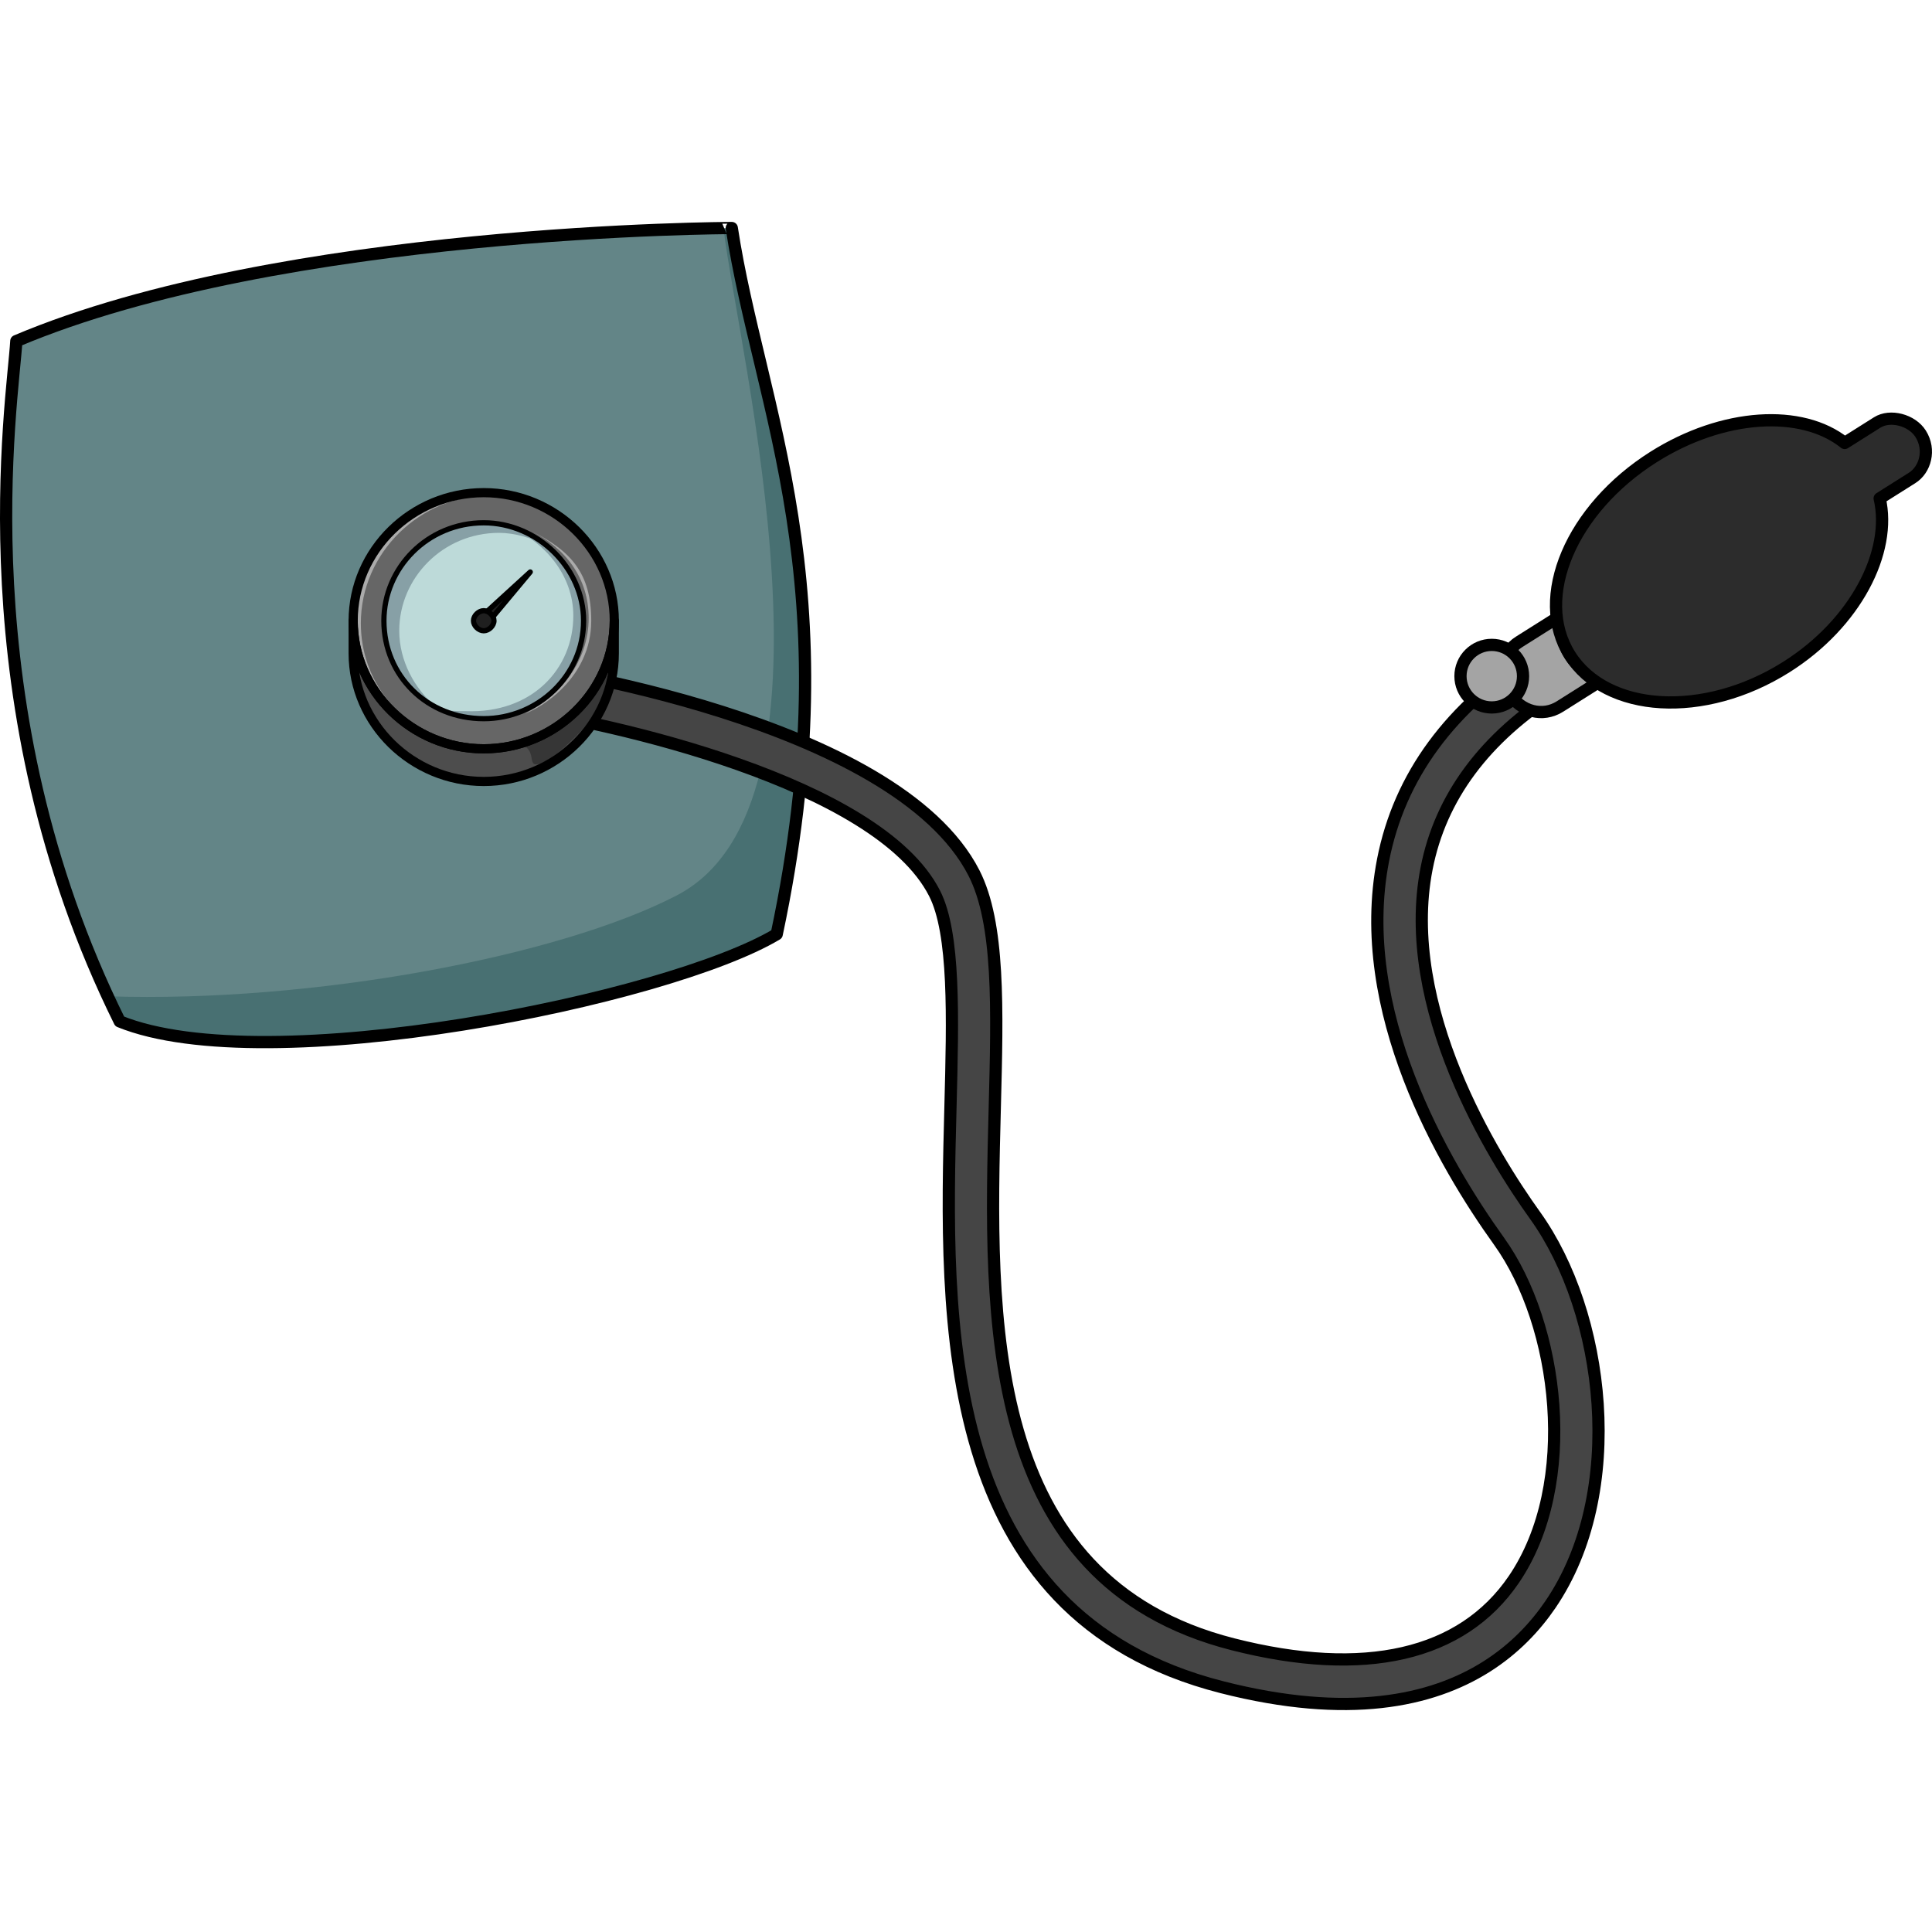 <?xml version="1.0" encoding="utf-8"?>
<!-- Created by: Science Figures, www.sciencefigures.org, Generator: Science Figures Editor -->
<!DOCTYPE svg PUBLIC "-//W3C//DTD SVG 1.1//EN" "http://www.w3.org/Graphics/SVG/1.1/DTD/svg11.dtd">
<svg version="1.1" id="Layer_1" xmlns="http://www.w3.org/2000/svg" xmlns:xlink="http://www.w3.org/1999/xlink" 
	 width="800px" height="800px" viewBox="0 0 157.993 121.7" enable-background="new 0 0 157.993 121.7" xml:space="preserve">
<g>
	<g>
		<path fill="#638587" d="M1.335,9.745C1.06,14.573-3.03,39.489,9.789,65.381c12.01,4.873,44.814-1.799,53.729-7.131
			c6.078-28.645-1.45-43.105-3.675-57.75C59.843,0.5,23.036,0.559,1.335,9.745z"/>
		<path fill="#487072" d="M59.176,0.6c1.242,10.261,10.536,46.995-3.812,54.466c-9.565,4.979-29.731,8.813-46.543,8.262
			c0.309,0.688,0.63,1.373,0.968,2.054c12.01,4.873,44.814-1.799,53.729-7.131c6.078-28.645-1.45-43.105-3.675-57.75
			C59.843,0.5,59.597,0.536,59.176,0.6z"/>
		<path fill="none" stroke="#000000" stroke-linecap="round" stroke-linejoin="round" stroke-miterlimit="10" d="M1.335,9.745
			C1.06,14.573-3.03,39.489,9.789,65.381c12.01,4.873,44.814-1.799,53.729-7.131c6.078-28.645-1.45-43.105-3.675-57.75
			C59.843,0.5,23.036,0.559,1.335,9.745z"/>
	</g>
	<g>
		<path fill="#454545" stroke="#000000" stroke-linecap="round" stroke-linejoin="round" stroke-miterlimit="10" d="
			M121.546,118.157c-4.479,2.824-11.295,4.301-21.622,1.67c-23.29-5.932-22.657-29.974-22.196-47.529
			c0.19-7.262,0.371-14.119-1.306-17.399c-4.642-9.087-26.544-13.975-34.591-15.091c-0.992-0.138-1.685-1.053-1.548-2.045
			c0.138-0.991,1.053-1.684,2.045-1.547c1.258,0.175,30.873,4.408,37.323,17.033c2.095,4.103,1.912,11.073,1.7,19.146
			c-0.453,17.242-1.016,38.703,19.466,43.92c10.792,2.749,18.733,0.921,22.969-5.282c5.36-7.854,3.673-20.884-1.194-27.668
			c-4.574-6.371-11.887-18.896-9.486-31.189c1.337-6.845,5.507-12.518,12.396-16.862c0.846-0.533,1.965-0.28,2.499,0.566
			c0.535,0.847,0.281,1.967-0.566,2.5c-6.01,3.791-9.634,8.666-10.771,14.489c-2.219,11.365,5.466,23.636,8.873,28.384
			c5.684,7.921,7.539,22.599,1.244,31.824C125.552,114.876,123.861,116.696,121.546,118.157z"/>
		<g>
			<path fill="#4D4D4D" d="M28.881,35.285c0,5.75,4.815,10.474,10.678,10.474c5.86,0,10.676-4.724,10.676-10.474
				c0-2.67,0-2.67,0-2.67c0,5.75-4.815,10.474-10.676,10.474c-5.862,0-10.678-4.724-10.678-10.474V35.285z"/>
			<path fill="#363636" d="M42.907,42.884c1.047,0.616,0,2.053,1.676,1.232c1.047-0.616,1.674-1.232,2.512-2.055
				c0.837-0.821,1.256-1.437,1.884-2.463c0.209-0.617,1.047-1.849,0.838-2.671c-0.838,0.822-1.257,2.054-2.093,2.875
				c-0.629,0.617-1.676,1.644-2.514,1.849"/>
			<path fill="#666666" d="M28.881,32.615c0-5.75,4.815-10.474,10.678-10.474c5.86,0,10.676,4.724,10.676,10.474
				s-4.815,10.474-10.676,10.474C33.696,43.089,28.881,38.365,28.881,32.615L28.881,32.615z"/>
			<path fill="#ABABAB" d="M29.509,32.82c0-5.75,4.815-10.474,10.678-10.474c1.047,0,1.883,0.206,2.721,0.412
				c-1.047-0.412-2.094-0.617-3.349-0.617c-5.862,0-10.678,4.724-10.678,10.474c0,4.93,3.35,8.831,7.956,10.063
				C32.649,41.24,29.509,37.545,29.509,32.82L29.509,32.82z"/>
			<path fill="#BDDAD9" d="M31.394,32.615c0-4.313,3.559-8.009,8.165-8.009c4.396,0,8.165,3.696,8.165,8.009
				c0,4.519-3.77,8.01-8.165,8.01C34.952,40.625,31.394,37.134,31.394,32.615L31.394,32.615z"/>
			<path fill="#87A0A6" d="M41.86,25.017c2.723,1.232,5.024,3.902,5.024,7.188c0,4.312-3.349,8.008-8.792,7.804
				c-0.628,0-1.466,0-2.303-0.206c1.256,0.617,2.512,0.822,3.769,0.822c4.396,0,8.165-3.491,8.165-8.01
				C47.724,29.124,45.21,26.043,41.86,25.017L41.86,25.017z"/>
			<path fill="#ABABAB" d="M43.327,25.222c2.93,1.438,4.813,3.902,4.813,7.188c0,3.491-2.303,6.366-5.233,7.803
				c1.256-0.41,5.443-2.875,5.443-7.598C48.351,28.713,46.677,26.865,43.327,25.222L43.327,25.222z"/>
			<path fill="#87A0A6" d="M32.649,33.437c0-4.313,3.559-8.009,8.164-8.009c1.256,0,2.723,0.41,3.77,1.027
				c-1.256-1.233-3.141-1.849-5.024-1.849c-4.606,0-8.165,3.696-8.165,8.009c0,3.081,1.675,5.75,4.187,6.983
				C33.905,38.16,32.649,35.901,32.649,33.437L32.649,33.437z"/>
			
				<path fill="none" stroke="#000000" stroke-width="0.75" stroke-linecap="round" stroke-linejoin="round" stroke-miterlimit="10" d="
				M28.881,32.615c0-5.75,4.815-10.474,10.678-10.474c5.86,0,10.676,4.724,10.676,10.474s-4.815,10.474-10.676,10.474
				C33.696,43.089,28.881,38.365,28.881,32.615L28.881,32.615z"/>
			
				<path fill="none" stroke="#000000" stroke-width="0.75" stroke-linecap="round" stroke-linejoin="round" stroke-miterlimit="10" d="
				M28.881,35.285c0,5.75,4.815,10.474,10.678,10.474c5.86,0,10.676-4.724,10.676-10.474c0-2.67,0-2.67,0-2.67
				c0,5.75-4.815,10.474-10.676,10.474c-5.862,0-10.678-4.724-10.678-10.474V35.285z"/>
			
				<path fill="none" stroke="#000000" stroke-width="0.428" stroke-linecap="round" stroke-linejoin="round" stroke-miterlimit="10" d="
				M31.394,32.615c0-4.313,3.559-8.009,8.165-8.009c4.396,0,8.165,3.696,8.165,8.009c0,4.519-3.77,8.01-8.165,8.01
				C34.952,40.625,31.394,37.134,31.394,32.615L31.394,32.615z"/>
			
				<polygon fill="#1F1F1F" stroke="#000000" stroke-width="0.428" stroke-linecap="round" stroke-linejoin="round" stroke-miterlimit="10" points="
				43.363,28.628 39.513,32.146 40.03,32.622 			"/>
			
				<path fill="#1F1F1F" stroke="#000000" stroke-width="0.428" stroke-linecap="round" stroke-linejoin="round" stroke-miterlimit="10" d="
				M38.72,32.615c0-0.41,0.42-0.821,0.839-0.821c0.417,0,0.837,0.411,0.837,0.821c0,0.411-0.42,0.821-0.837,0.821
				C39.14,33.437,38.72,33.026,38.72,32.615L38.72,32.615z"/>
		</g>
		<path fill="#A4A4A4" stroke="#000000" stroke-linecap="round" stroke-linejoin="round" stroke-miterlimit="10" d="M128.379,35.423
			c-0.595-0.945-0.837-2.113-0.959-3.093l0,0c-3.188,2.01-3.188,2.01-3.188,2.01c-1.416,0.894-1.764,2.698-0.811,4.21
			c0.952,1.51,2.73,1.974,4.146,1.08c3.188-2.011,3.188-2.011,3.188-2.011l0,0C129.925,37.087,128.975,36.366,128.379,35.423
			L128.379,35.423z"/>
		<path fill="#2C2C2C" stroke="#000000" stroke-linecap="round" stroke-linejoin="round" stroke-miterlimit="10" d="M135.236,19.216
			c5.666-3.573,12.115-3.944,15.618-1.138c2.657-1.676,2.657-1.676,2.657-1.676c1.062-0.67,2.839-0.207,3.554,0.927
			c0.834,1.321,0.366,2.937-0.695,3.606c-2.657,1.676-2.657,1.676-2.657,1.676c1.025,4.37-1.969,10.22-7.635,13.793
			c-6.729,4.245-14.722,3.74-17.699-0.981C125.4,30.699,128.508,23.46,135.236,19.216L135.236,19.216z"/>
		
			<circle fill="#A4A4A4" stroke="#000000" stroke-linecap="round" stroke-linejoin="round" stroke-miterlimit="10" cx="121.991" cy="37.148" r="2.558"/>
	</g>
</g>
</svg>